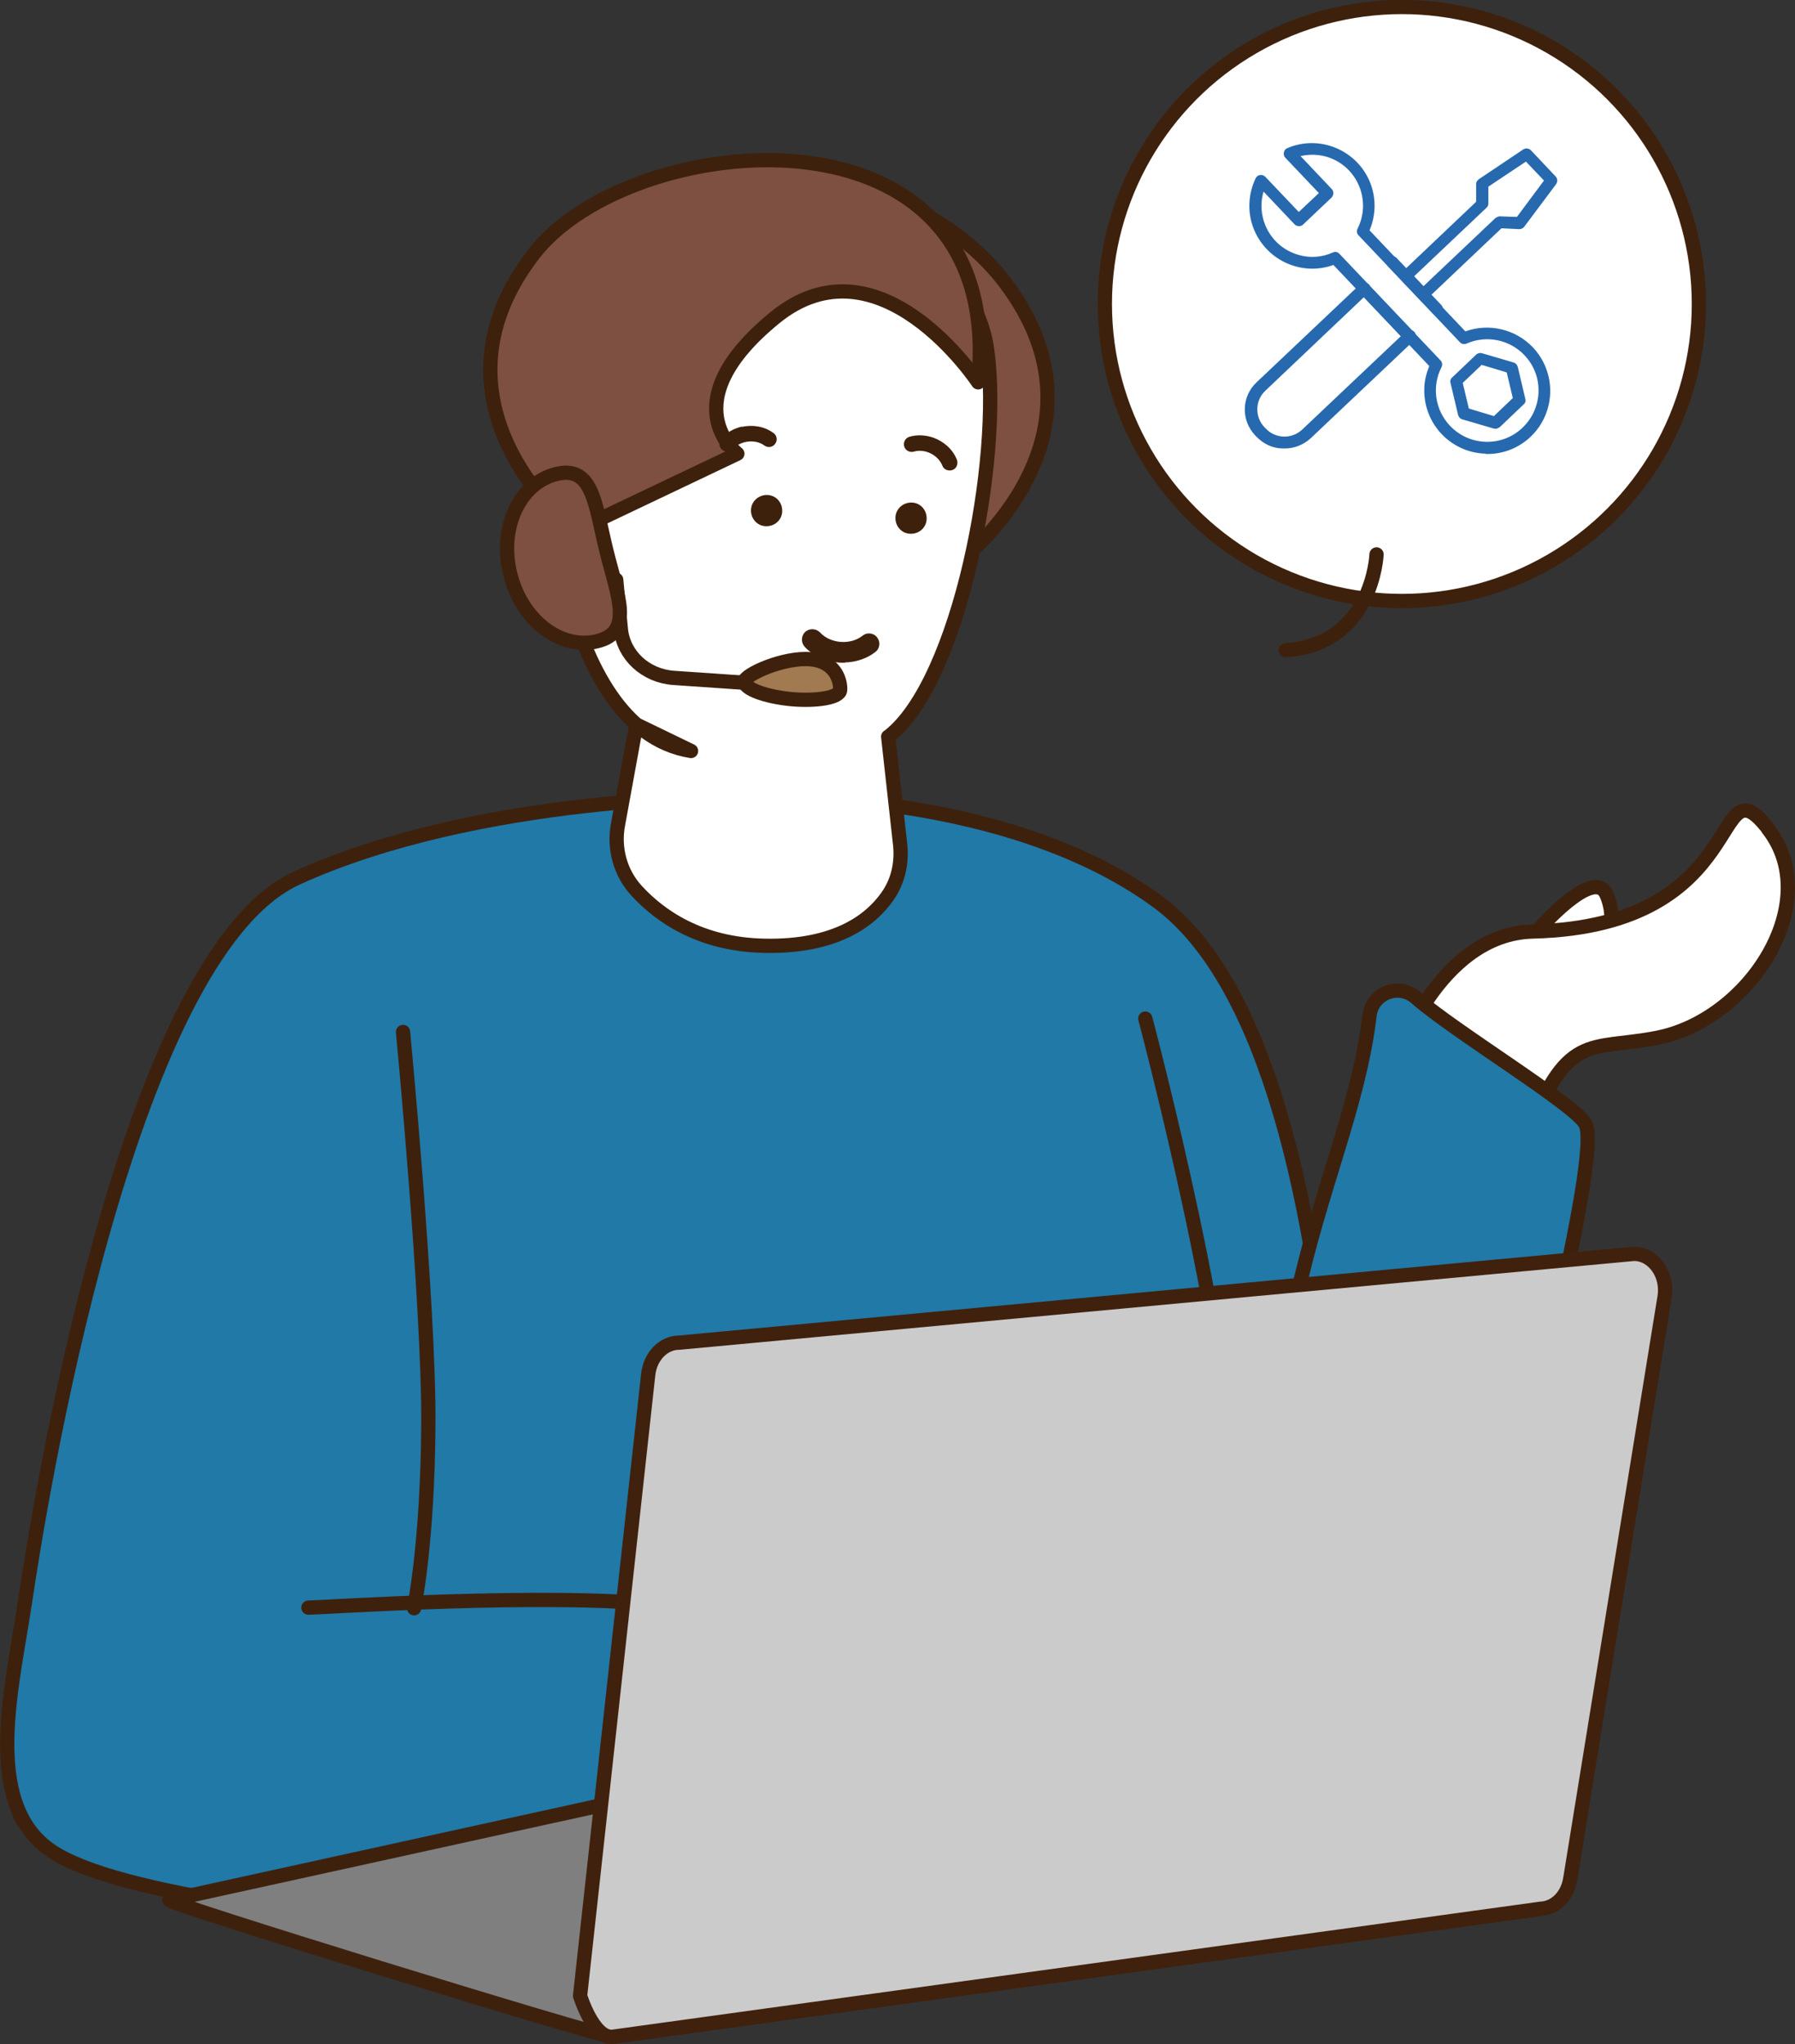 <?xml version="1.0" encoding="UTF-8"?>
<svg id="_レイヤー_2" data-name="レイヤー 2" xmlns="http://www.w3.org/2000/svg" viewBox="0 0 61.64 70.2">
  <rect x="0" y="0" width="61.64" height="70.2" fill="#333333" stroke="none"/>
  <defs>
    <style>
      .cls-1 {
        fill: #2079a7;
      }

      .cls-1, .cls-2, .cls-3, .cls-4, .cls-5, .cls-6, .cls-7, .cls-8 {
        stroke-linecap: round;
        stroke-linejoin: round;
        stroke-width: .49px;
      }

      .cls-1, .cls-2, .cls-3, .cls-4, .cls-5, .cls-6, .cls-8 {
        stroke: #3e210d;
      }

      .cls-2 {
        fill: #8ccdc7;
      }

      .cls-3 {
        fill: #a17a51;
      }

      .cls-4 {
        fill: #7e5042;
      }

      .cls-5 {
        fill: #fff;
      }

      .cls-6 {
        fill: #7f7f80;
      }

      .cls-7 {
        fill: #cbcbcb;
        stroke: #40210d;
      }

      .cls-8 {
        fill: none;
      }

      .cls-9 {
        fill: #2769af;
      }

      .cls-9, .cls-10 {
        stroke-width: 0px;
      }

      .cls-10 {
        fill: #3e210d;
      }
    </style>
  </defs>
  <g id="_レイヤー_1-2" data-name="レイヤー 1">
    <g>
      <g>
        <path class="cls-2" d="m1.16,60.99c-4.38,4.09,18.91,5.95,24.89,5.52,15.02-1.1,22.46-2.61,22.89-5.17.71-4.23-13.16-26.82-13.16-26.82L1.16,60.99Z"/>
        <path class="cls-4" d="m21.28,12.76s1.19-4.64,4.76-1.68c3.57,2.96,1.43,5.42,1.43,5.42l5.57,2.71s5.46-4.23,1.48-9.5c-3.29-4.35-11.96-5.83-13.24,3.05Z"/>
        <path class="cls-1" d="m46.12,62.9c-.1-.42,1.3-26.29-6.36-31.93-5.59-4.11-14.62-3.6-14.62-3.6,0,0-8.65-.08-14.94,2.78C4.32,32.82,1.3,52.02.87,54.94s-1.49,6.88.8,8.56,10.87,2.47,13.87,2.69c7.44.53,30.57-3.29,30.57-3.29Z"/>
        <path class="cls-5" d="m30.52,25.29c2.41-1.87,3.9-9.48,3.38-13.27-.52-3.79-5.5-5.73-10.83-4.47-5.33,1.27-4.31,7.99-4.31,7.99,0,0,.28,9.5,4.97,10.25l-1.88-.91-.63,3.45c-.15.81.08,1.65.64,2.26.78.85,2.16,1.85,4.4,1.89,2.45.05,3.64-.88,4.21-1.69.37-.52.51-1.16.44-1.79l-.41-3.7Z"/>
        <path class="cls-4" d="m33.59,13.13s-3.39-5.15-6.98-2.22-1.29,4.67-1.29,4.67l-5.59,2.66s-5.43-4.28-1.41-9.51c3.32-4.33,16.29-5.57,15.27,4.4Z"/>
        <path class="cls-8" d="m21.16,19.91l.16,1.7c.09.9.85,1.6,1.81,1.67l3.65.25"/>
        <path class="cls-4" d="m17.52,19.71c.39,1.59,1.73,2.62,2.99,2.31,1.26-.31.7-1.54.31-3.12-.39-1.59-.46-2.93-1.72-2.62s-1.97,1.85-1.58,3.43Z"/>
        <path class="cls-3" d="m25.57,23.4c-.02.25.69.52,1.6.61.91.08,1.66-.06,1.68-.31s-.11-.98-1.02-1.06c-.91-.08-2.25.52-2.27.77Z"/>
        <path class="cls-8" d="m39.33,34.98s3.31,12.46,2.9,16.77c-.41,4.31-1.66,6.44-1.66,6.44"/>
        <path class="cls-5" d="m55.09,32.78s.51-1.11.07-2.07c-.44-.96-2.34,1.23-2.34,1.23"/>
        <path class="cls-5" d="m60.71,28.46c1.96,2.5-.6,6.55-3.8,7.18-2.35.46-3.13-.27-4.52,3.56-.47,1.28-4.48-2.67-4.48-2.67,0,0,1.43-4.46,4.73-4.54,7.58-.19,6.11-6.04,8.08-3.53Z"/>
        <path class="cls-1" d="m47.03,34.87c.09-.77,1.01-1.12,1.59-.61,1.29,1.14,5.43,3.65,5.82,4.33.62,1.08-2.53,12.51-2.24,13.25s-6.38,11.56-7.19,8.25c-3.34-13.54,1.31-19.13,2.02-25.22Z"/>
        <path class="cls-8" d="m13.84,35.44s.89,9.32.87,13.43c-.02,4.11-.49,6.36-.49,6.36"/>
        <path class="cls-8" d="m10.59,55.21c.43,0,8.22-.53,12.19-.09,3.97.44,5.52,1.72,5.52,1.72"/>
        <path class="cls-6" d="m52.5,62.86s-11.52-5.16-12.2-5.18l-34.47,7.57c-.54-.02,14.79,4.7,15.2,4.7l31.89-4.4c.5,0-.52-2.21-.42-2.7Z"/>
        <path class="cls-7" d="m53.92,64.54l3.24-19.99c.13-.77-.38-1.49-1.05-1.49l-32.79,3.05c-.54,0-.99.47-1.06,1.09l-2.34,21.34s.44,1.44,1.1,1.41l31.89-4.4c.5-.02.92-.44,1.01-1.02Z"/>
        <path class="cls-10" d="m30.75,17.75c.02-.29.28-.51.58-.49s.51.28.49.58-.28.51-.58.49-.51-.28-.49-.58Z"/>
        <path class="cls-10" d="m25.79,17.49c.02-.29.28-.51.58-.49s.51.28.49.58-.28.51-.58.49-.51-.28-.49-.58Z"/>
        <path class="cls-10" d="m32.05,15.03c-.26-.09-.55-.11-.82-.03-.14.04-.22.19-.18.33.04.14.19.22.33.18.38-.11.83.11.98.48.05.14.21.2.35.15.14-.05.2-.21.15-.35-.14-.36-.45-.63-.81-.76Z"/>
        <path class="cls-10" d="m29.02,22.75c.37-.01.75-.13,1.04-.36.16-.12.18-.35.06-.5-.12-.16-.35-.18-.5-.06-.41.33-1.1.28-1.46-.11-.14-.14-.36-.15-.51-.02-.14.14-.15.36-.02.51.35.38.87.56,1.38.55Z"/>
        <path class="cls-10" d="m25.48,14.65c-.27.06-.53.2-.71.41-.1.11-.09.28.02.38.11.1.28.09.38-.02.26-.29.77-.35,1.08-.12.12.09.29.06.37-.06.09-.12.06-.29-.06-.37-.31-.23-.71-.29-1.09-.21Z"/>
      </g>
      <g>
        <circle class="cls-5" cx="48.14" cy="10.44" r="10.2"/>
        <path class="cls-9" d="m51.02,15.58c-1.2-.03-2.14-1.03-2.11-2.22,0-.27.07-.54.17-.79l-3.29-3.47c-1.12.4-2.35-.18-2.76-1.3-.2-.55-.16-1.16.09-1.68.05-.1.17-.14.27-.09.02.01.04.02.06.04l1.15,1.21.69-.65-1.15-1.21c-.08-.08-.07-.21,0-.29.02-.02.04-.03.06-.04,1.09-.47,2.36.04,2.83,1.13.23.54.23,1.15,0,1.69l3.29,3.47c.81-.29,1.72-.08,2.32.55.82.87.79,2.24-.08,3.07-.42.4-.98.61-1.55.59Zm-5.17-6.93c.05,0,.1.02.14.06l3.48,3.67c.06.06.07.16.03.23-.34.67-.22,1.47.29,2.01.67.71,1.79.74,2.49.07.71-.67.74-1.79.07-2.49-.51-.54-1.31-.7-1.99-.4-.08.03-.17.02-.23-.05l-3.48-3.67c-.06-.06-.07-.15-.03-.23.43-.86.09-1.91-.77-2.35-.37-.19-.79-.23-1.19-.14l1.07,1.13c.08.08.07.21,0,.29h0s-.98.93-.98.93c-.08.08-.21.07-.29,0h0s-1.07-1.13-1.07-1.13c-.27.93.26,1.9,1.19,2.17.39.12.82.09,1.19-.08.03-.01.06-.02.09-.02Z"/>
        <path class="cls-9" d="m51.35,14.72s-.04,0-.05,0l-1.09-.32c-.07-.02-.12-.08-.14-.15l-.26-1.1c-.02-.07,0-.14.06-.19l.82-.78c.05-.05.13-.07.2-.05l1.09.32c.07.02.12.08.14.15l.26,1.1c.02.07,0,.14-.06.19l-.82.78s-.09.06-.15.06Zm-.91-.69l.86.26.65-.62-.21-.88-.86-.26-.65.62.21.88Z"/>
        <path class="cls-9" d="m49.34,10.82c-.05,0-.1-.02-.14-.06l-1.54-1.62c-.08-.08-.07-.21,0-.29.08-.08.21-.07.29,0l1.54,1.62c.08.08.07.21,0,.29-.04.04-.09.06-.14.06Z"/>
        <path class="cls-9" d="m44.05,15.4c-.34,0-.66-.15-.9-.4l-.05-.05c-.49-.52-.47-1.33.05-1.82,0,0,0,0,0,0l3.56-3.37c.08-.08.21-.07.29,0s.07.21,0,.29h0s-3.55,3.37-3.55,3.37c-.35.33-.37.89-.03,1.25l.05.05c.33.35.89.37,1.25.03l3.56-3.37c.08-.07.21-.07.29.02.07.08.07.2,0,.28l-3.56,3.37c-.25.23-.58.36-.92.35Z"/>
        <path class="cls-9" d="m48.37,11.74c-.05,0-.1-.02-.14-.06l-1.54-1.62c-.07-.08-.07-.21.02-.29.08-.07.2-.07.28,0l1.54,1.62c.08.08.07.21,0,.29-.04.04-.09.06-.14.06Z"/>
        <path class="cls-9" d="m48.87,10.32c-.05,0-.1-.02-.14-.06l-.59-.62c-.08-.08-.07-.21,0-.29l2.55-2.42v-.61c0-.07.04-.13.1-.17l1.52-1.02c.08-.05.19-.04.26.03l.85.9c.07.07.07.18.02.26l-1.1,1.47c-.04.05-.1.08-.17.08l-.61-.03-2.55,2.42s-.09.06-.14.06Zm-.3-.82l.31.33,2.47-2.34s.09-.06.15-.06l.59.02.93-1.25-.62-.65-1.29.86v.59c0,.05-.03.11-.07.14l-2.47,2.34Z"/>
        <path class="cls-8" d="m47.27,19.04s-.12,3.09-3.12,3.29"/>
      </g>
    </g>
  </g>
</svg>
